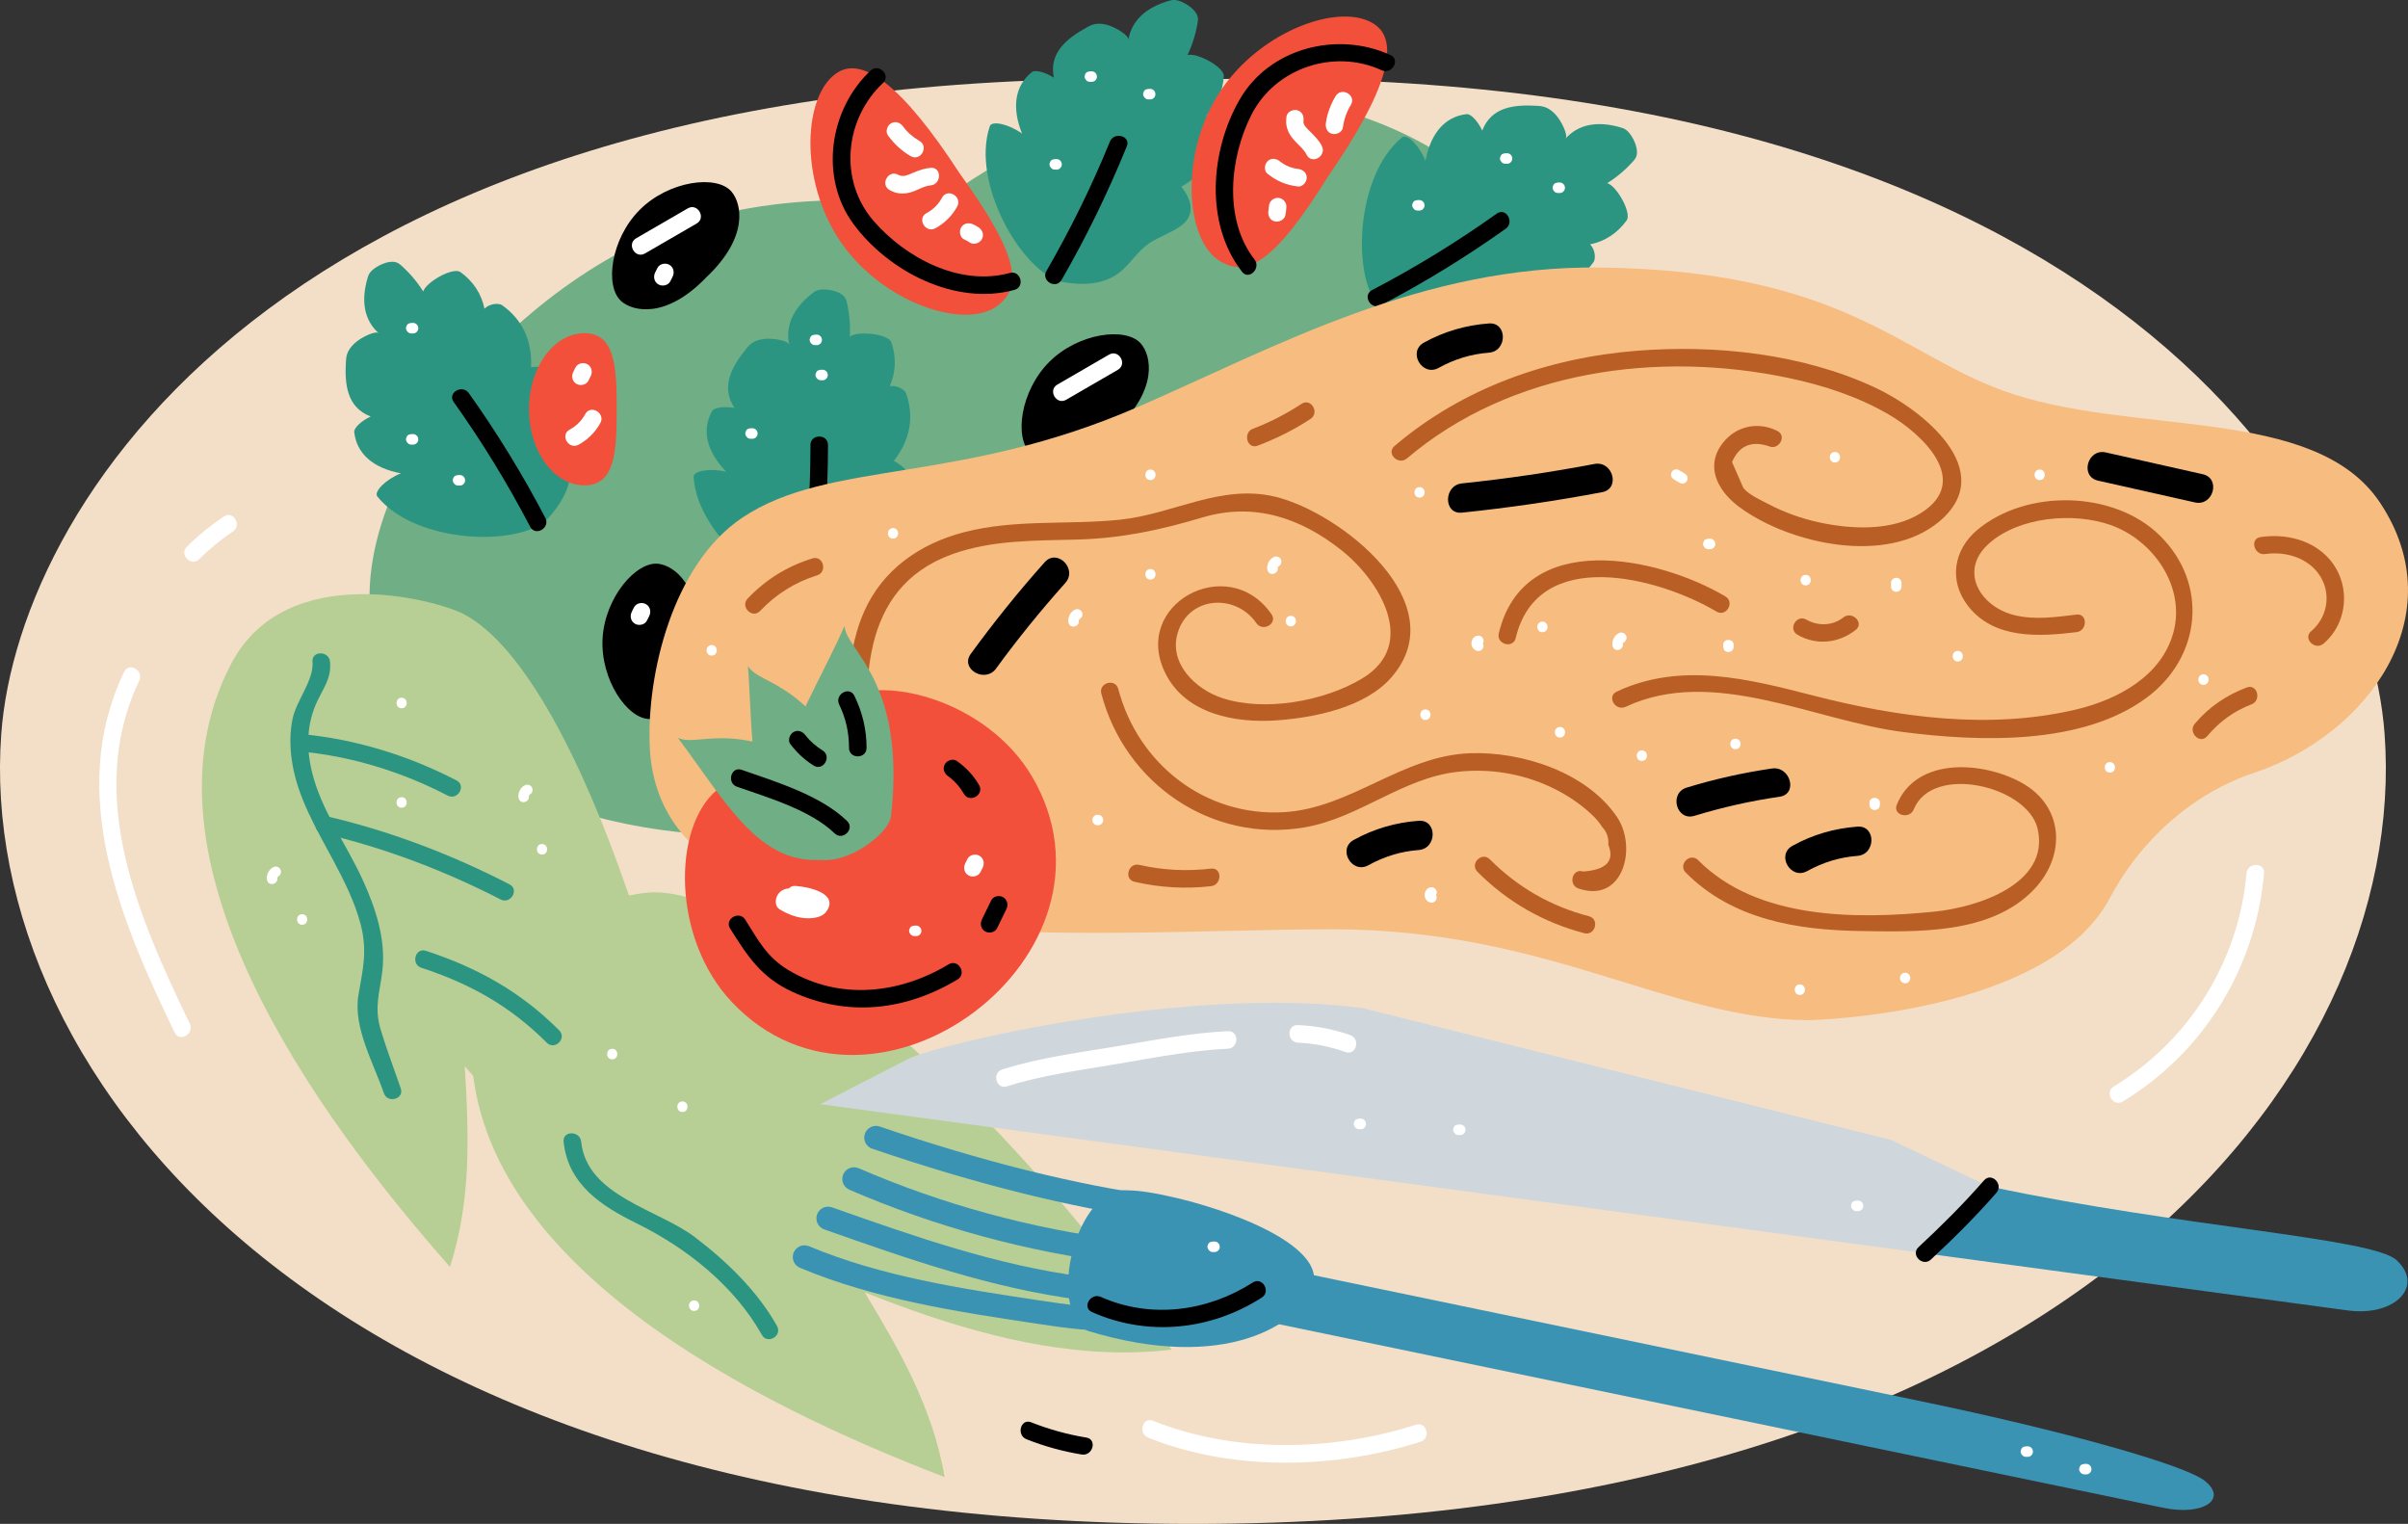 <?xml version="1.0" encoding="UTF-8"?><svg id="b" xmlns="http://www.w3.org/2000/svg" width="823.22" height="520.9" viewBox="0 0 823.22 520.9"><rect x="0" y="0" width="823.22" height="520.9" fill="#333333" stroke="none"/><defs><style>.d{fill:#2b9582;}.d,.e,.f,.g,.h,.i,.j,.k,.l,.m,.n{stroke-width:0px;}.e{fill:#f3dfc7;}.g{fill:#f2503a;}.h{fill:#b95e25;}.i{fill:#fff;}.j{fill:#f7bc80;}.k{fill:#b7cf94;}.l{fill:#70ae85;}.m{fill:#cfd7dc;}.n{fill:#3b93b4;}</style></defs><g id="c"><path class="e" d="m407.83,27.19s-.1,0-.14,0C101.99,19.46,6.41,169.64.43,250.88c-8.62,117.18,111.4,270.02,407.25,270.02h.29c295.86,0,415.87-152.84,407.25-270.02-5.98-81.24-101.56-231.42-407.25-223.69-.05,0-.1,0-.14,0Z"/><path class="l" d="m318.01,71.58c-28.5-6.03-58.9-2.36-79.47,3.62-62.51,18.18-126.82,94.33-109.27,147.71,17.54,53.38,114.49,76.53,175.6,54.09,11.12-4.09,24.24-10.52,37.02-19.14,14.1,1.67,27.98,1.14,39.4-.6,62.76-9.55,147.75-79.69,150.92-138.42,3.17-58.73-75.91-97.85-138.92-83.6-20.74,4.69-50.1,16.45-75.27,36.34Z"/><path class="f" d="m241.62,94.63c14.47-13.73,11.92-25.11,8.43-29.16-5.03-5.84-21.38-3.7-31.32,6.22-9.95,9.93-12.12,26.27-6.29,31.31,4.04,3.5,15.42,6.07,29.18-8.38Z"/><path class="f" d="m238.35,220.06c1.61-19.88-7.89-26.65-13.19-27.34-7.65-.99-18.39,11.52-19.16,25.55-.78,14.03,8.52,27.64,16.23,27.51,5.35-.09,15.53-5.78,16.13-25.72Z"/><path class="f" d="m381.62,146.63c14.47-13.73,11.92-25.11,8.43-29.16-5.03-5.84-21.38-3.7-31.32,6.22-9.95,9.93-12.12,26.27-6.29,31.31,4.04,3.5,15.42,6.07,29.18-8.38Z"/><path class="k" d="m295.63,441.76c28.54,11.37,58.63,20.53,88.54,20.53,5.45,0,10.89-.3,16.31-.95-33.37-54.28-130.32-156.33-176.85-156.33-10.28,0-62.53,11.26-62.53,51.98,0,75.18,97.44,123.22,161.85,147.91-4.1-23.71-15.25-43.1-27.33-63.14Z"/><path class="k" d="m158.88,364.44c20.01,23.31,42.43,45.37,68.94,59.24,4.83,2.53,9.79,4.78,14.9,6.72-4.4-63.56-43-198.94-84.23-220.51-9.11-4.76-60.62-19.01-79.5,17.07-34.85,66.61,29.21,154.35,74.84,206.09,7.36-22.91,6.47-45.26,5.05-68.62Z"/><path class="d" d="m338.38,43.15c.69-2.06,6.57-.71,11.03,2.52-3.62-9.04-2.41-16.41,3.36-21.03,1.1-.88,4.58.02,7.5,1.91-1.73-8.48,4.38-13.4,11.5-17.32,1.46-.8,3.21-1.58,6.41-.81,3.2.76,7.99,3.85,7.58,5.25,1.02-6.48,5.89-11.14,14.04-13.44,1.01-.28,2.18-.53,4.48.53,1.48.68,2.85,1.66,3.73,2.59,1.75,1.86,1.63,3.18,1.43,4.38-.77,4.59-2.22,8.86-4.34,12.78-.02-.23-.02-.45,0-.66.42-3.7,13.52,2.44,13.28,6.22-.34,5.37-2.41,9.96-6.16,13.57,2.59.6,4.29,3.18,4.23,4.45-.42,8.51-4.73,15.26-12.59,19.73,4.6,5.77,3.71,10.04.65,12.74-3.06,2.7-8.07,4.18-11.61,6.58-4.2,2.85-6.3,6.95-10.19,9.99-3.88,3.04-10.01,5.01-19.77,3.19-13.45-3.29-31.14-33.64-24.56-53.16Z"/><path class="f" d="m362.93,95.67c8.49-14.71,15.88-29.92,22.29-45.65,1.46-3.57-4.35-5.13-5.79-1.6-6.21,15.25-13.46,29.96-21.69,44.22-1.93,3.35,3.25,6.38,5.18,3.03h0Z"/><path class="d" d="m479.37,46.93c1.69-1.36,5.92,2.92,7.96,8.04,1.79-9.57,6.76-15.15,14.1-15.96,1.4-.15,3.85,2.47,5.31,5.63,3.08-8.09,10.88-8.97,18.99-8.46,1.66.1,3.55.39,5.85,2.75,2.3,2.36,4.68,7.54,3.59,8.5,4.33-4.93,10.95-6.25,19.06-3.82,1,.3,2.12.73,3.5,2.85.89,1.37,1.52,2.93,1.76,4.18.48,2.5-.33,3.55-1.14,4.46-3.11,3.47-6.62,6.29-10.51,8.46.11-.21.23-.39.36-.56,2.33-2.9,10.11,9.31,7.88,12.37-3.17,4.35-7.38,7.12-12.47,8.16,1.86,1.89,1.92,4.99,1.19,6.02-4.92,6.96-12.17,10.35-21.2,9.91.8,7.34-2.25,10.46-6.28,11.11-4.03.64-9.05-.79-13.33-.67-5.07.15-9.05,2.49-13.96,2.98-4.91.49-11.13-1.14-18.4-7.91-9.6-9.99-8.26-45.09,7.75-58.05Z"/><path class="f" d="m472.09,104.34c14.82-7.74,29.03-16.46,42.65-26.15,3.12-2.22.13-7.43-3.03-5.18-13.62,9.7-27.83,18.41-42.65,26.15-3.42,1.79-.39,6.97,3.03,5.18h0Z"/><path class="d" d="m129.02,169.75c-1.36-1.69,2.92-5.92,8.04-7.96-9.57-1.79-15.15-6.76-15.96-14.11-.15-1.4,2.47-3.85,5.63-5.31-8.09-3.08-8.97-10.88-8.46-18.99.1-1.66.39-3.55,2.75-5.85,2.36-2.3,7.54-4.68,8.5-3.59-4.93-4.34-6.25-10.95-3.82-19.06.3-1,.73-2.12,2.85-3.5,1.37-.89,2.93-1.52,4.18-1.76,2.5-.48,3.55.33,4.46,1.14,3.47,3.11,6.29,6.62,8.46,10.51-.21-.11-.39-.23-.56-.36-2.9-2.33,9.31-10.11,12.37-7.88,4.35,3.17,7.12,7.38,8.16,12.47,1.89-1.86,4.99-1.92,6.02-1.19,6.96,4.92,10.35,12.17,9.91,21.2,7.34-.8,10.46,2.25,11.11,6.28.64,4.03-.79,9.05-.67,13.33.15,5.07,2.49,9.05,2.98,13.96s-1.14,11.13-7.91,18.4c-9.99,9.6-45.09,8.27-58.05-7.75Z"/><path class="f" d="m186.43,177.03c-7.74-14.82-16.46-29.03-26.15-42.65-2.22-3.12-7.43-.13-5.18,3.03,9.7,13.62,18.41,27.83,26.15,42.65,1.79,3.42,6.97.39,5.18-3.03h0Z"/><path class="d" d="m237.09,163.07c-.13-2.16,5.82-3.13,11.17-1.82-6.76-7.01-8.42-14.29-4.82-20.74.68-1.23,4.25-1.71,7.67-1.06-4.81-7.2-1-14.07,4.12-20.38,1.05-1.29,2.38-2.67,5.63-3.17,3.26-.5,8.85.56,9,2.01-1.5-6.39,1.25-12.54,7.94-17.74.82-.64,1.82-1.31,4.35-1.2,1.63.07,3.27.46,4.43.99,2.32,1.06,2.7,2.33,2.97,3.52,1.02,4.54,1.29,9.04.8,13.47-.11-.21-.19-.41-.24-.61-1.01-3.58,13.45-2.84,14.65.75,1.71,5.11,1.52,10.14-.58,14.89,2.62-.42,5.18,1.33,5.6,2.52,2.82,8.04,1.38,15.92-4.22,23.02,6.44,3.6,7.22,7.9,5.41,11.55s-5.89,6.91-8.27,10.47c-2.82,4.22-3.22,8.82-5.67,13.1-2.45,4.28-7.38,8.41-17.11,10.41-13.7,2.03-41.53-19.4-42.8-39.97Z"/><path class="f" d="m279.55,202.82c2.3-16.84,3.51-33.7,3.52-50.71,0-3.86-6-3.87-6,0-.01,16.45-1.08,32.81-3.3,49.11-.52,3.78,5.26,5.41,5.79,1.6h0Z"/><path class="j" d="m684.49,133.43c-35.17-12.85-54.94-40.81-137.08-41.98-61.31-.88-111.21,27.08-158.16,47.55-61.65,26.87-105.64,18.05-135.42,37.91-24,16-32.86,54.03-31.69,78.56,3.69,77.44,150.29,62.18,233.41,62.18,73.96,0,115.25,31.06,163.02,31.06.76,0,81.58-1.89,102.68-41.68,10.49-19.78,28.12-35.79,49.48-42.91,38.63-12.88,68.49-53.67,43.03-92.15-22.51-34.01-85.2-22.43-129.27-38.54Z"/><path class="i" d="m364.5,136.64c5.89-3.41,11.78-6.83,17.67-10.24,3.34-1.94.32-7.12-3.03-5.18-5.89,3.41-11.78,6.83-17.67,10.24-3.34,1.94-.32,7.12,3.03,5.18h0Z"/><path class="i" d="m220.5,86.64c5.89-3.41,11.78-6.83,17.67-10.24,3.34-1.94.32-7.12-3.03-5.18-5.89,3.41-11.78,6.83-17.67,10.24-3.34,1.94-.32,7.12,3.03,5.18h0Z"/><path class="i" d="m229.17,96.13c.25-.5.51-1.01.76-1.51.73-1.45.38-3.25-1.08-4.1-1.33-.78-3.37-.38-4.1,1.08-.25.5-.51,1.01-.76,1.51-.73,1.45-.38,3.25,1.08,4.1,1.33.78,3.37.38,4.1-1.08h0Z"/><path class="i" d="m221.17,212.13c.25-.5.51-1.01.76-1.51.73-1.45.38-3.25-1.08-4.1-1.33-.78-3.37-.38-4.1,1.08-.25.5-.51,1.01-.76,1.51-.73,1.45-.38,3.25,1.08,4.1,1.33.78,3.37.38,4.1-1.08h0Z"/><path class="g" d="m454.07,60.22c20.66-29.82,24.1-45.61,16.38-51.52-11.14-8.52-39.43,1.36-53.44,22.73-14.01,21.38-11.8,51.26.46,58.07,8.5,4.72,17.49,1.55,36.61-29.28Z"/><path class="f" d="m475.38,18.83c-18.13-8.34-41.42-2.5-51.61,15.24-10.03,17.48-11.96,42.4.85,58.83,2.37,3.04,6.59-1.23,4.24-4.24-10.63-13.62-8.48-34.85-.99-49.52,8.13-15.92,28.22-22.61,44.47-15.13,3.48,1.6,6.54-3.57,3.03-5.18h0Z"/><path class="i" d="m456.62,32.85c-1.72,2.82-2.88,5.93-3.34,9.2-.23,1.6.39,3.22,2.1,3.69,1.41.39,3.46-.48,3.69-2.1.4-2.81,1.26-5.35,2.74-7.77,2.02-3.31-3.17-6.32-5.18-3.03h0Z"/><path class="i" d="m451.9,49.89c-.93-1.85-2.42-3.3-3.85-4.76-.87-.88-2.67-2.33-2.44-3.76.25-1.61-.41-3.21-2.1-3.69-1.42-.41-3.44.5-3.69,2.1-.47,2.99.31,5.35,2.21,7.68,1.52,1.85,3.59,3.3,4.69,5.47,1.74,3.45,6.92.41,5.18-3.03h0Z"/><path class="i" d="m443.73,57.74c-2.22-.25-4.45-1.2-6.18-2.6-1.26-1.02-3.01-1.23-4.24,0-1.05,1.05-1.27,3.22,0,4.24,3.09,2.5,6.48,3.91,10.42,4.36,1.61.18,3-1.51,3-3,0-1.77-1.38-2.82-3-3h0Z"/><path class="i" d="m433.78,70.64c-.02.6-.07,1-.14,1.33-.32,1.53.45,3.32,2.1,3.69,1.5.34,3.35-.45,3.69-2.1.2-.96.32-1.95.35-2.93.05-1.57-1.42-3.07-3-3-1.67.07-2.94,1.32-3,3h0Z"/><path class="g" d="m328.1,59.31c-19.74-30.44-33.04-39.62-41.44-34.72-12.11,7.06-13.72,36.99.73,58.07,14.45,21.09,42.94,30.39,53.9,21.64,7.6-6.07,8.08-15.59-13.18-44.99Z"/><path class="f" d="m297.62,24.14c-14.11,13.2-17.57,36.47-5.89,52.37,11.96,16.29,34.92,28.12,55.07,22.58,3.72-1.02,2.14-6.81-1.6-5.79-17.01,4.68-35.52-5.06-46.58-17.82-11.94-13.79-9.88-34.83,3.24-47.1,2.83-2.64-1.42-6.88-4.24-4.24h0Z"/><path class="i" d="m303.55,46.26c2.11,2.9,4.66,5.3,7.77,7.11,3.34,1.95,6.37-3.24,3.03-5.18-2.18-1.27-4.13-2.91-5.62-4.96-.95-1.31-2.61-1.95-4.1-1.08-1.29.75-2.04,2.79-1.08,4.1h0Z"/><path class="i" d="m318.14,57.37c-2.09.19-3.88.82-5.8,1.61-1.6.66-3.55,1.75-5.21.79-3.34-1.95-6.37,3.24-3.03,5.18,2.25,1.31,4.65,1.5,7.15.81,2.31-.64,4.48-2.17,6.89-2.39,3.81-.35,3.85-6.35,0-6h0Z"/><path class="i" d="m322.06,67.56c-1.25,2.29-3,4.04-5.3,5.28-3.4,1.84-.37,7.02,3.03,5.18,3.14-1.7,5.74-4.3,7.45-7.43,1.84-3.39-3.33-6.43-5.18-3.03h0Z"/><path class="i" d="m329.66,81.86c.66.3,1.28.63,1.88,1.04,1.34.91,3.33.25,4.1-1.08.87-1.48.26-3.19-1.08-4.1-.6-.41-1.22-.74-1.88-1.04-1.48-.66-3.23-.43-4.1,1.08-.75,1.28-.41,3.44,1.08,4.1h0Z"/><path class="g" d="m210.83,139.9c0,14.36-.51,26-11,26s-19-11.64-19-26,8.51-26,19-26,11,11.64,11,26Z"/><path class="i" d="m201.17,130.13c.25-.5.51-1.01.76-1.51.73-1.45.38-3.25-1.08-4.1-1.33-.78-3.37-.38-4.1,1.08-.25.5-.51,1.01-.76,1.51-.73,1.45-.38,3.25,1.08,4.1,1.33.78,3.37.38,4.1-1.08h0Z"/><path class="i" d="m200.06,141.56c-1.25,2.29-3,4.04-5.3,5.28-3.4,1.84-.37,7.02,3.03,5.18,3.14-1.7,5.74-4.3,7.45-7.43,1.84-3.39-3.33-6.43-5.18-3.03h0Z"/><path class="d" d="m106.84,226.24c.52,6.18-5.47,13.16-6.79,19.34-.96,4.54-.95,9.26-.35,13.83,1.69,12.74,8.43,23.79,14.36,34.92,3.67,6.89,7.25,14.03,9.23,21.62,2.39,9.17.74,15.41-.76,24.24-1.86,10.92,5.22,23.31,8.69,33.46,1.24,3.63,7.04,2.07,5.79-1.6-2.29-6.71-4.87-13.38-6.89-20.18-2.26-7.62-.31-12.48.58-19.83,1.31-10.87-2.29-21.64-6.75-31.39-5.59-12.22-14.1-23.58-17.3-36.8-2.03-8.4-1.82-16.68,1.99-24.53,2.32-4.78,4.65-7.65,4.19-13.11-.32-3.82-6.32-3.85-6,0h0Z"/><path class="d" d="m144.03,330.79c16.74,5.49,30.4,13.13,42.91,25.64,2.73,2.73,6.98-1.51,4.24-4.24-13.21-13.21-27.87-21.38-45.55-27.18-3.68-1.21-5.25,4.59-1.6,5.79h0Z"/><path class="d" d="m110.03,284.79c21.12,4.89,41.86,12.76,61.12,22.67,3.43,1.76,6.47-3.41,3.03-5.18-19.71-10.15-40.95-18.28-62.56-23.28-3.76-.87-5.36,4.91-1.6,5.79h0Z"/><path class="d" d="m102.83,256.9c17.36,1.57,34.78,7.02,50.22,15.05,3.42,1.78,6.46-3.4,3.03-5.18-16.46-8.55-34.76-14.19-53.25-15.87-3.84-.35-3.82,5.65,0,6h0Z"/><path class="d" d="m192.68,390.26c1.5,14.53,12.79,21.92,24.98,27.91,17.01,8.37,33.39,21.34,42.8,38.12,1.89,3.37,7.07.35,5.18-3.03-6.74-12.03-17.17-22.07-28.07-30.37-12.58-9.58-36.96-13.99-38.88-32.64-.39-3.8-6.4-3.84-6,0h0Z"/><path class="i" d="m42.42,229.66c-19.82,41.46-1.12,85.09,17.28,123.28,1.68,3.48,6.85.44,5.18-3.03-17.32-35.94-36.03-78-17.28-117.22,1.66-3.47-3.51-6.51-5.18-3.03h0Z"/><path class="i" d="m68.12,191.12c3.53-3.51,7.33-6.65,11.47-9.41,3.19-2.14.19-7.34-3.03-5.18-4.55,3.04-8.8,6.49-12.68,10.35-2.74,2.73,1.5,6.97,4.24,4.24h0Z"/><path class="h" d="m298.13,263.1c-3.45-28.05-4.55-62.11,27.31-73.63,13.73-4.96,28.42-4.64,42.8-5.04,15.28-.42,28.32-3.23,42.9-7.57,17.55-5.22,33.47.11,47.46,11.21,12.96,10.28,26.52,32.3,6.94,43.94-12.99,7.73-33.19,11.36-47.7,6.61-8.96-2.93-18.24-11.68-15.29-22.05,3.64-12.79,19.8-13.92,26.96-3.58,2.18,3.15,7.39.16,5.18-3.03-14.88-21.5-48.4-3.26-36.1,20.54,7.08,13.7,23.9,16.72,37.88,15.73,12.79-.91,30.1-4.36,39.07-14.54,22.43-25.42-17.48-56.64-39.62-61.91-18.62-4.44-34.78,5.97-52.98,7.86-17.78,1.85-35.88-.26-53.35,4.28-15.11,3.93-27.97,12.83-34.3,27.43-7.28,16.78-5.32,36.11-3.15,53.74.47,3.78,6.47,3.83,6,0h0Z"/><path class="h" d="m376.51,237.08c8.06,30.79,37.73,51.18,69.53,45.72,18.63-3.2,33.4-16.91,52.35-18.99,10.65-1.17,21.62.53,31.37,5.04,4.42,2.05,8.74,4.67,12.45,7.83,2.05,1.75,4.13,3.68,5.52,6.01,1.59,1.65,2.29,3.67,2.1,6.06,2.24,5.53-.63,8.58-8.62,9.16-3.66-1.25-5.23,4.54-1.6,5.79,15.39,5.27,20.16-14.12,13.21-24.41-10.37-15.33-32.51-22.44-50.19-21.82-23.29.82-40.74,18.77-63.66,20.15-26.88,1.61-49.95-16.45-56.67-42.12-.98-3.73-6.77-2.15-5.79,1.6h0Z"/><path class="h" d="m505.08,297.99c10.18,10.23,22.57,17.35,36.54,20.99,3.74.97,5.33-4.81,1.6-5.79-13.03-3.39-24.39-9.91-33.89-19.45-2.73-2.74-6.97,1.5-4.24,4.24h0Z"/><path class="h" d="m387.87,301.42c8.65,1.97,17.33,2.51,26.15,1.49,3.79-.44,3.84-6.44,0-6-8.28.96-16.42.57-24.55-1.28-3.76-.86-5.36,4.93-1.6,5.79h0Z"/><path class="h" d="m555.74,241.61c29.86-14.02,64.5,4.71,94.8,8.6,25.88,3.33,61.29,4.7,83.43-11.8,18.56-13.83,21.18-38.86,4.37-55.39-15.62-15.35-45.44-15.99-62.3-1.94-8.21,6.85-9.93,17.51-3.18,26.11,8.93,11.37,24.13,10.44,37.03,8.89,3.79-.45,3.83-6.46,0-6-7.06.85-14.58,1.95-21.58.1-11.59-3.05-18.76-15.27-8.22-24.51,10.39-9.1,28.85-10.63,41.43-6.22,14.56,5.11,25.7,20.99,21.53,36.61-4.04,15.14-19.25,23.15-33.37,26.48-29.6,6.99-60.88,2.66-89.86-4.8-22.27-5.73-45.28-11.58-67.13-1.32-3.49,1.64-.45,6.81,3.03,5.18h0Z"/><path class="h" d="m480.97,156.71c35.6-30.23,86.02-36.92,130.69-27.47,11.78,2.49,23.33,6.26,33.8,12.29,11.43,6.58,28.81,22.72,11.3,33.81-9.9,6.27-23.74,5.61-34.73,3.25-6.14-1.32-12.04-3.43-17.61-6.36-2.57-1.35-6.57-3.11-8.43-5.45-1.29-2.94-2.57-5.89-3.86-8.84,2.37-5.54,6.52-7.36,12.45-5.47,3.44,1.72,6.49-3.45,3.03-5.18-7-3.5-15.05-1.47-19.44,5.25-5.17,7.92-.21,15.87,6.5,20.81,17.12,12.6,50.21,19.94,68.17,5.02,20.96-17.42-5.99-38.51-21.76-45.87-24.81-11.58-54.44-14.75-81.52-12.6-30.37,2.42-59.48,12.72-82.83,32.56-2.95,2.5,1.31,6.73,4.24,4.24h0Z"/><path class="h" d="m518.18,218.08c7.57-31.7,48.87-20.74,68.64-9.03,3.33,1.97,6.35-3.21,3.03-5.18-23.15-13.7-68.88-23.31-77.46,12.62-.9,3.75,4.89,5.36,5.79,1.6h0Z"/><path class="h" d="m614.51,216.98c6.48,3.73,14.12,2.91,19.91-1.68,3.02-2.4-1.25-6.62-4.24-4.24-3.64,2.89-8.68,3.02-12.64.74-3.35-1.93-6.38,3.25-3.03,5.18h0Z"/><path class="h" d="m774.41,189.39c7.17-1.08,15.38,1.48,19.11,8.09,3.5,6.18,1.91,13.79-3.4,18.28-2.95,2.5,1.31,6.72,4.24,4.24,7.34-6.21,9.11-17.2,4.34-25.56-5.21-9.12-16.03-12.33-25.89-10.85-3.81.57-2.19,6.36,1.6,5.79h0Z"/><path class="h" d="m768.09,235c-6.93,2.6-12.97,6.7-17.75,12.38-2.47,2.94,1.75,7.2,4.24,4.24,4.08-4.86,9.14-8.6,15.1-10.84,3.58-1.34,2.03-7.15-1.59-5.79h0Z"/><path class="h" d="m576.29,298.25c15.92,16.05,37.98,19.66,59.73,19.99,19.51.29,44.52,1.2,59.25-14.12,11.13-11.57,10.4-28.52-4.16-36.58-13.29-7.35-35.99-8.89-42.66,7.54-1.45,3.58,4.35,5.13,5.79,1.6,6.43-15.83,39.09-7.94,42.38,6.69,4.28,19.02-21.14,26.83-35.23,28.24-26.81,2.68-60.63,2.79-80.85-17.59-2.72-2.75-6.97,1.5-4.24,4.24h0Z"/><path class="h" d="m429.96,152.34c6.34-2.4,12.37-5.41,18.05-9.13,3.22-2.11.21-7.3-3.03-5.18-5.24,3.43-10.76,6.3-16.62,8.52-3.58,1.35-2.03,7.16,1.6,5.79h0Z"/><path class="h" d="m259.85,208.84c5.41-5.72,11.95-9.84,19.48-12.17,3.68-1.14,2.11-6.93-1.6-5.79-8.49,2.62-16.01,7.25-22.12,13.71-2.65,2.8,1.58,7.06,4.24,4.24h0Z"/><path class="f" d="m499.81,175.23c16.08-1.67,32.05-3.99,47.93-7,6.32-1.2,3.64-10.84-2.66-9.64-15,2.85-30.08,5.07-45.27,6.64-6.34.66-6.41,10.66,0,10h0Z"/><path class="f" d="m340.53,228.51c7.4-10.15,15.3-19.88,23.67-29.25,4.27-4.79-2.78-11.88-7.07-7.07-8.93,10.01-17.33,20.44-25.23,31.28-3.8,5.2,4.87,10.2,8.63,5.05h0Z"/><path class="f" d="m717.25,164.29c11.05,2.48,22.09,4.96,33.14,7.45,6.27,1.41,8.94-8.23,2.66-9.64-11.05-2.48-22.09-4.96-33.14-7.45-6.27-1.41-8.94,8.23-2.66,9.64h0Z"/><path class="f" d="m617.82,297.75c5.33-2.95,11.07-4.74,17.16-5.19,6.38-.48,6.43-10.48,0-10-7.88.59-15.28,2.73-22.2,6.56-5.63,3.12-.59,11.76,5.05,8.63h0Z"/><path class="f" d="m491.82,125.75c5.33-2.95,11.07-4.74,17.16-5.19,6.38-.48,6.43-10.48,0-10-7.88.59-15.28,2.73-22.2,6.56-5.63,3.12-.59,11.76,5.05,8.63h0Z"/><path class="f" d="m467.82,295.75c5.33-2.95,11.07-4.74,17.16-5.19,6.38-.48,6.43-10.48,0-10-7.88.59-15.28,2.73-22.2,6.56-5.63,3.12-.59,11.76,5.05,8.63h0Z"/><path class="f" d="m579.29,278.86c9.55-2.92,19.25-5.09,29.13-6.53,6.34-.92,3.65-10.56-2.66-9.64-9.89,1.44-19.58,3.61-29.13,6.53-6.14,1.88-3.52,11.53,2.66,9.64h0Z"/><path class="i" d="m768.01,298.53c-2.66,30.09-19.54,57.15-45.35,72.82-3.3,2-.28,7.19,3.03,5.18,27.72-16.82,45.48-45.75,48.32-78,.34-3.85-5.66-3.82-6,0h0Z"/><path class="i" d="m484.03,487.01c-28.51,9.11-61.88,9.83-89.88-1.36-3.59-1.43-5.14,4.37-1.59,5.79,28.92,11.55,63.64,10.77,93.07,1.36,3.66-1.17,2.1-6.97-1.6-5.79h0Z"/><path class="f" d="m350.92,491.96c6.12,2.42,12.39,4.16,18.88,5.22,3.78.62,5.4-5.16,1.6-5.79-6.49-1.06-12.76-2.8-18.88-5.22-3.59-1.42-5.15,4.38-1.59,5.79h0Z"/><path class="i" d="m142.12,148.62c-.28-.16-.58-.24-.91-.25-1.02,0-1.93.13-2.25,1.11-.31.59-.26,1.47.74,2.25.5.29.87.25,1.51.25.44.02.99-.22,1.27-.53.3-.28.54-.83.53-1.27-.06-.41-.07-.81-.53-1.27-.12-.09-.24-.19-.36-.28Z"/><path class="i" d="m158.12,162.62c-.28-.16-.58-.24-.91-.25-1.02,0-1.93.13-2.25,1.11-.31.59-.26,1.47.74,2.25.5.29.87.25,1.51.25.44.02.99-.22,1.27-.53.3-.28.54-.83.53-1.27-.06-.41-.07-.81-.53-1.27-.12-.09-.24-.19-.36-.28Z"/><path class="i" d="m258.12,146.62c-.28-.16-.58-.24-.91-.25-1.02,0-1.93.13-2.25,1.11-.31.59-.26,1.47.74,2.25.5.29.87.25,1.51.25.44.02.99-.22,1.27-.53.3-.28.54-.83.53-1.27-.06-.41-.07-.81-.53-1.27-.12-.09-.24-.19-.36-.28Z"/><path class="i" d="m280.12,114.62c-.28-.16-.58-.24-.91-.25-1.02,0-1.93.13-2.25,1.11-.31.59-.26,1.47.74,2.25.5.29.87.25,1.51.25.44.02.99-.22,1.27-.53.3-.28.54-.83.53-1.27-.06-.41-.07-.81-.53-1.27-.12-.09-.24-.19-.36-.28Z"/><path class="i" d="m282.12,126.62c-.28-.16-.58-.24-.91-.25-1.02,0-1.93.13-2.25,1.11-.31.59-.26,1.47.74,2.25.5.29.87.25,1.51.25.44.02.99-.22,1.27-.53.3-.28.54-.83.53-1.27-.06-.41-.07-.81-.53-1.27-.12-.09-.24-.19-.36-.28Z"/><path class="i" d="m486.12,68.62c-.28-.16-.58-.24-.91-.25-1.02,0-1.93.13-2.25,1.11-.31.59-.26,1.47.74,2.25.5.29.87.25,1.51.25.44.02.99-.22,1.27-.53.3-.28.54-.83.53-1.27-.06-.41-.07-.81-.53-1.27-.12-.09-.24-.19-.36-.28Z"/><path class="i" d="m516.12,52.62c-.28-.16-.58-.24-.91-.25-1.02,0-1.93.13-2.25,1.11-.31.59-.26,1.47.74,2.25.5.29.87.25,1.51.25.44.02.99-.22,1.27-.53.3-.28.54-.83.53-1.27-.06-.41-.07-.81-.53-1.27-.12-.09-.24-.19-.36-.28Z"/><path class="g" d="m269.98,262.09c-10.94-.32-19.83,3.71-24.88,7.93-15.35,12.85-15.33,50.86,5.07,72.47,48.39,51.28,138.51-16.39,102.56-77.2-15.13-25.59-51.64-36.12-68.24-24.92-5.46,3.68-11.79,11.11-14.51,21.71Z"/><path class="l" d="m231.71,252.17c18.3,24.37,30.22,48.59,57.52,40.06,11.59-3.62,8.32-17.5,2.29-21.85-37.9-27.31-52.28-14.37-59.82-18.21Z"/><path class="l" d="m255.71,227.62c2.21,30.4-.86,57.21,26.72,64.8,11.71,3.22,16.46-10.23,13.74-17.13-17.11-43.46-36.21-40.36-40.47-47.67Z"/><path class="l" d="m288.73,213.96c-12.24,27.91-34.59,57.83-13.74,77.42,8.85,8.32,28.83-5.14,29.65-12.52,5.17-46.42-15.55-56.46-15.91-64.9Z"/><path class="f" d="m249.61,317.39c5.87,9.34,10.54,16.64,21.09,21.54,19.01,8.84,38.98,6.5,56.64-4.12,3.31-1.99.29-7.18-3.03-5.18-16.88,10.15-37.37,12.4-54.81,1.94-7.37-4.42-10.38-10.31-14.71-17.2-2.05-3.26-7.24-.25-5.18,3.03h0Z"/><path class="f" d="m340.87,317.29c1.06-2.17,2.11-4.33,3.17-6.5.71-1.46.4-3.24-1.08-4.1-1.32-.77-3.39-.39-4.1,1.08-1.06,2.17-2.11,4.33-3.17,6.5-.71,1.46-.39,3.24,1.08,4.1,1.32.77,3.39.39,4.1-1.08h0Z"/><path class="f" d="m324.1,265.3c2.24,1.59,4.04,3.67,5.42,6.04,1.94,3.34,7.13.32,5.18-3.03-1.92-3.29-4.48-5.99-7.57-8.19-1.32-.94-3.34-.23-4.1,1.08-.88,1.51-.25,3.16,1.08,4.1h0Z"/><path class="f" d="m251.97,268.92c10.63,3.73,25.08,7.95,33.37,15.94,2.78,2.68,7.03-1.56,4.24-4.24-9.14-8.81-24.24-13.35-36.02-17.48-3.65-1.28-5.22,4.51-1.6,5.79h0Z"/><path class="f" d="m270.19,254.34c2.24,2.93,4.84,5.39,7.98,7.35,3.29,2.04,6.31-3.15,3.03-5.18-2.21-1.38-4.24-3.11-5.83-5.19-.98-1.28-2.58-1.97-4.1-1.08-1.27.74-2.07,2.81-1.08,4.1h0Z"/><path class="f" d="m286.9,240.86c2.28,4.66,3.36,9.6,3.35,14.78,0,3.86,5.99,3.87,6,0,.01-6.26-1.42-12.2-4.17-17.81-1.7-3.47-6.88-.43-5.18,3.03h0Z"/><path class="i" d="m271.92,308.83c1.26.07,2.47.27,3.69.6.21.06,1.94.8,2.09.68.1-.82.19-1.64.29-2.46-.33.11-.66.17-1,.19-2.62.3-5.11-.81-7.3-2.12.46,1.13.92,2.26,1.38,3.39-1.13.28-1.39.49-.78.65.35.14.68.31.99.52.66.35,1.29.74,1.97,1.04,1.48.66,3.05,1.03,4.62.41,3.55-1.4,2.01-7.2-1.6-5.79-.64.25-2.22-1.02-2.88-1.34-1.04-.51-2.19-.92-3.36-.94-2.37-.03-4.38,1.47-4.76,3.85-.21,1.35.14,2.65,1.38,3.39,2.62,1.56,5.47,2.71,8.53,2.94,2.45.18,5.84-.12,7.37-2.32,4.43-6.36-6.69-8.47-10.65-8.69-3.86-.22-3.85,5.78,0,6h0Z"/><path class="i" d="m335.17,298.13c.25-.5.51-1.01.76-1.51.73-1.45.38-3.25-1.08-4.1-1.33-.78-3.37-.38-4.1,1.08-.25.5-.51,1.01-.76,1.51-.73,1.45-.38,3.25,1.08,4.1,1.33.78,3.37.38,4.1-1.08h0Z"/><path class="i" d="m314.12,316.62c-.28-.16-.58-.24-.91-.25-1.02,0-1.93.13-2.25,1.11-.31.59-.26,1.47.74,2.25.5.29.87.25,1.51.25.44.02.99-.22,1.27-.53.3-.28.54-.83.53-1.27-.06-.41-.07-.81-.53-1.27-.12-.09-.24-.19-.36-.28Z"/><path class="m" d="m679.71,405.46l-33.24-15.82-180.52-45.03c-59.09-7.98-145.49,12.22-155.58,17.41l-29.93,15.41,364.58,49.23,12.98,1.75c7.85-7.26,15.45-14.79,22.38-22.8-.22-.05-.45-.09-.67-.14Z"/><path class="n" d="m819.29,430.73c-8.32-7.65-74.12-11.3-138.91-25.13-6.92,8.02-14.53,15.54-22.38,22.8l144.62,19.53c16.13,2.18,26.31-8.32,16.67-17.2Z"/><path class="i" d="m344.26,371.33c11.83-3.77,24.56-5.44,36.77-7.5,12.77-2.16,25.79-4.74,38.74-5.36,3.84-.19,3.87-6.19,0-6-12.71.61-25.49,3.1-38.01,5.19-12.97,2.16-26.53,3.89-39.1,7.9-3.67,1.17-2.1,6.96,1.6,5.79h0Z"/><path class="i" d="m443.72,356.39c5.61.25,10.99,1.35,16.28,3.22,3.65,1.29,5.22-4.51,1.6-5.79-5.79-2.04-11.74-3.15-17.87-3.43-3.86-.18-3.85,5.82,0,6h0Z"/><path class="f" d="m678.27,403.48c-7.01,8.04-14.57,15.55-22.38,22.81-2.84,2.63,1.42,6.87,4.24,4.24,7.81-7.26,15.37-14.76,22.38-22.81,2.53-2.9-1.7-7.16-4.24-4.24h0Z"/><path class="i" d="m466.12,382.62c-.28-.16-.58-.24-.91-.25-1.02,0-1.93.13-2.25,1.11-.31.59-.26,1.47.74,2.25.5.29.87.25,1.51.25.44.02.99-.22,1.27-.53.3-.28.54-.83.53-1.27-.06-.41-.07-.81-.53-1.27-.12-.09-.24-.19-.36-.28Z"/><path class="i" d="m500.12,384.62c-.28-.16-.58-.24-.91-.25-1.02,0-1.93.13-2.25,1.11-.31.59-.26,1.47.74,2.25.5.29.87.25,1.51.25.44.02.99-.22,1.27-.53.3-.28.54-.83.53-1.27-.06-.41-.07-.81-.53-1.27-.12-.09-.24-.19-.36-.28Z"/><path class="i" d="m636.12,410.62c-.28-.16-.58-.24-.91-.25-1.02,0-1.93.13-2.25,1.11-.31.59-.26,1.47.74,2.25.5.29.87.25,1.51.25.44.02.99-.22,1.27-.53.3-.28.54-.83.53-1.27-.06-.41-.07-.81-.53-1.27-.12-.09-.24-.19-.36-.28Z"/><path class="n" d="m656.22,478.87c49.3,10.23,90.68,21.83,97.56,27.34,7.94,6.37-.71,11.98-14.17,9.19l-320.38-66.49s-38.97-27.31,10.33-17.08l226.66,47.04Z"/><path class="n" d="m371.83,454.9c47.31,14.45,72.45-2.49,76.91-14.93,6.43-17.94-48.91-33.07-62.91-33.07-18-2-28.19,40.69-14,48Z"/><path class="n" d="m379.16,454.88c-8.65,0-17.17-1.28-25.45-2.53-26.8-4.04-54.51-8.22-80.23-18.99-2.04-.85-3-3.2-2.14-5.23.85-2.04,3.19-3,5.23-2.15,24.81,10.38,52.02,14.49,78.34,18.46,9.57,1.44,19.48,2.94,29.1,2.29,2.22-.12,4.11,1.52,4.26,3.72.15,2.2-1.52,4.11-3.72,4.26-1.8.12-3.59.18-5.38.18Z"/><path class="n" d="m370.18,444.37c-.17,0-.34,0-.51-.03-30.48-3.85-59.67-14.15-87.9-24.11-2.08-.74-3.18-3.02-2.44-5.1.73-2.08,3.01-3.18,5.1-2.44,27.83,9.82,56.61,19.98,86.24,23.72,2.19.28,3.74,2.28,3.47,4.47-.26,2.02-1.98,3.5-3.96,3.5Z"/><path class="n" d="m383.33,431.9c-.17,0-.33,0-.5-.03-31.87-3.98-62.98-12.46-92.46-25.2-2.03-.88-2.96-3.23-2.09-5.26.88-2.03,3.24-2.96,5.26-2.09,28.79,12.44,59.16,20.72,90.28,24.61,2.19.27,3.75,2.27,3.47,4.46-.25,2.02-1.98,3.5-3.96,3.5Z"/><path class="n" d="m395.83,416.9c-.18,0-.37-.01-.55-.04-29.15-4.01-61.83-12.16-97.12-24.22-2.09-.71-3.21-2.99-2.49-5.08.71-2.09,2.98-3.21,5.08-2.49,34.81,11.89,66.98,19.93,95.63,23.87,2.19.3,3.72,2.32,3.42,4.51-.28,2-1.99,3.45-3.96,3.45Z"/><path class="f" d="m373.31,448.49c19.06,8.46,40.53,6.26,58.03-4.93,3.24-2.07.24-7.27-3.03-5.18-15.54,9.94-34.87,12.52-51.97,4.93-3.5-1.55-6.55,3.62-3.03,5.18h0Z"/><path class="i" d="m714.12,500.62c-.28-.16-.58-.24-.91-.25-1.02,0-1.93.13-2.25,1.11-.31.59-.26,1.47.74,2.25.5.29.87.25,1.51.25.44.02.99-.22,1.27-.53.3-.28.54-.83.53-1.27-.06-.41-.07-.81-.53-1.27-.12-.09-.24-.19-.36-.28Z"/><path class="i" d="m694.12,494.62c-.28-.16-.58-.24-.91-.25-1.02,0-1.93.13-2.25,1.11-.31.59-.26,1.47.74,2.25.5.29.87.25,1.51.25.44.02.99-.22,1.27-.53.3-.28.54-.83.53-1.27-.06-.41-.07-.81-.53-1.27-.12-.09-.24-.19-.36-.28Z"/><path class="i" d="m416.12,424.62c-.28-.16-.58-.24-.91-.25-1.02,0-1.93.13-2.25,1.11-.31.59-.26,1.47.74,2.25.5.29.87.25,1.51.25.44.02.99-.22,1.27-.53.3-.28.54-.83.53-1.27-.06-.41-.07-.81-.53-1.27-.12-.09-.24-.19-.36-.28Z"/><path class="i" d="m534.12,62.62c-.28-.16-.58-.24-.91-.25-1.02,0-1.93.13-2.25,1.11-.31.59-.26,1.47.74,2.25.5.29.87.25,1.51.25.44.02.99-.22,1.27-.53.3-.28.54-.83.53-1.27-.06-.41-.07-.81-.53-1.27-.12-.09-.24-.19-.36-.28Z"/><path class="i" d="m362.12,54.62c-.28-.16-.58-.24-.91-.25-1.02,0-1.93.13-2.25,1.11-.31.59-.26,1.47.74,2.25.5.29.87.25,1.51.25.44.02.99-.22,1.27-.53.3-.28.54-.83.53-1.27-.06-.41-.07-.81-.53-1.27-.12-.09-.24-.19-.36-.28Z"/><path class="i" d="m374.12,24.62c-.28-.16-.58-.24-.91-.25-1.02,0-1.93.13-2.25,1.11-.31.59-.26,1.47.74,2.25.5.29.87.25,1.51.25.44.02.99-.22,1.27-.53.3-.28.54-.83.53-1.27-.06-.41-.07-.81-.53-1.27-.12-.09-.24-.19-.36-.28Z"/><path class="i" d="m394.12,30.62c-.28-.16-.58-.24-.91-.25-1.02,0-1.93.13-2.25,1.11-.31.59-.26,1.47.74,2.25.5.29.87.25,1.51.25.44.02.99-.22,1.27-.53.3-.28.54-.83.53-1.27-.06-.41-.07-.81-.53-1.27-.12-.09-.24-.19-.36-.28Z"/><path class="i" d="m142.12,110.62c-.28-.16-.58-.24-.91-.25-1.02,0-1.93.13-2.25,1.11-.31.59-.26,1.47.74,2.25.5.29.87.25,1.51.25.44.02.99-.22,1.27-.53.3-.28.54-.83.53-1.27-.06-.41-.07-.81-.53-1.27-.12-.09-.24-.19-.36-.28Z"/><path class="i" d="m504.92,217.31c-1.04.31-1.82,1.18-1.88,2.55-.09,1.93,1.95,3.27,3.24,2.45.76-.41,1.15-1.47.65-2.35.88-1.29-.46-3.06-2.01-2.64Zm1.22,1.83c.07.06.15.11.22.17-.16-.12-.35-.23-.57-.32.12.05.23.1.35.15Zm.1,1.45s-.06.05-.09.07c-.12.05-.23.1-.35.15.16-.07.31-.14.44-.22Z"/><path class="i" d="m488.92,303.31c-1.04.31-1.82,1.18-1.88,2.55-.09,1.93,1.95,3.27,3.24,2.45.76-.41,1.15-1.47.65-2.35.88-1.29-.46-3.06-2.01-2.64Zm1.22,1.83c.07.06.15.11.22.17-.16-.12-.35-.23-.57-.32.12.05.23.1.35.15Zm.1,1.45s-.06.05-.09.07c-.12.05-.23.1-.35.15.16-.07.31-.14.44-.22Z"/><path class="i" d="m553.37,216.44c-2.77,1.53-2.87,5.85-.35,5.75,1.18-.05,1.88-1.05,1.8-1.8-.01-.1,0-.2,0-.3.01-.06.03-.13.05-.19.03-.06.06-.12.1-.17.04-.05.09-.09.13-.13.31-.2.73-.49.9-1.12.45-1.43-1.15-2.86-2.64-2.03Z"/><path class="i" d="m367.37,208.44c-2.77,1.53-2.87,5.85-.35,5.75,1.18-.05,1.88-1.05,1.8-1.8-.01-.1,0-.2,0-.3.01-.06.03-.13.05-.19.03-.06.06-.12.1-.17.04-.05.09-.09.13-.13.31-.2.73-.49.9-1.12.45-1.43-1.15-2.86-2.64-2.03Z"/><path class="i" d="m435.37,190.44c-2.77,1.53-2.87,5.85-.35,5.75,1.18-.05,1.88-1.05,1.8-1.8-.01-.1,0-.2,0-.3.01-.06.03-.13.05-.19.03-.06.06-.12.1-.17.04-.05.09-.09.13-.13.31-.2.73-.49.9-1.12.45-1.43-1.15-2.86-2.64-2.03Z"/><path class="i" d="m589.1,220.5c0,1.02.13,1.93,1.11,2.25.21.11.45.16.69.15,1.73-.23,1.8-1.34,1.8-2.41.08-2.18-3.59-2.52-3.6,0Z"/><path class="i" d="m639.1,274.5c0,1.02.13,1.93,1.11,2.25.21.11.45.16.69.15,1.73-.23,1.8-1.34,1.8-2.41.08-2.18-3.59-2.52-3.6,0Z"/><path class="i" d="m585.54,184.37c-.28-.16-.58-.24-.91-.25-1.02,0-1.93.13-2.25,1.11-.31.59-.26,1.47.74,2.25.5.29.87.25,1.51.25.44.02.99-.22,1.27-.53.3-.28.54-.83.53-1.27-.06-.41-.07-.81-.53-1.27-.12-.09-.24-.19-.36-.28Z"/><path class="i" d="m572.13,163.78c1.94,1.17,2.48,1.7,3.44,1.46,1.47-.3,1.91-2.43.5-3.29-1.94-1.17-2.47-1.7-3.44-1.46-1.47.3-1.91,2.43-.5,3.29Z"/><path class="i" d="m650.07,200.5c0-1.37.04-1.53-.16-1.91-.37-1.13-2.03-1.46-2.92-.58-.25.32-.52.62-.53,1.27,0,1.24-.08,2.47,1.11,2.86.98.51,2.49-.23,2.49-1.65Z"/><path class="i" d="m617.3,196.5c-2.32,0-2.32,3.6,0,3.6s2.32-3.6,0-3.6Z"/><path class="i" d="m669.3,222.5c-2.32,0-2.32,3.6,0,3.6s2.32-3.6,0-3.6Z"/><path class="i" d="m627.3,154.5c-2.32,0-2.32,3.6,0,3.6s2.32-3.6,0-3.6Z"/><path class="i" d="m753.3,230.5c-2.32,0-2.32,3.6,0,3.6s2.32-3.6,0-3.6Z"/><path class="i" d="m697.3,160.5c-2.32,0-2.32,3.6,0,3.6s2.32-3.6,0-3.6Z"/><path class="i" d="m721.3,260.5c-2.32,0-2.32,3.6,0,3.6s2.32-3.6,0-3.6Z"/><path class="i" d="m593.3,252.5c-2.32,0-2.32,3.6,0,3.6s2.32-3.6,0-3.6Z"/><path class="i" d="m485.3,166.5c-2.32,0-2.32,3.6,0,3.6s2.32-3.6,0-3.6Z"/><path class="i" d="m393.3,194.5c-2.32,0-2.32,3.6,0,3.6s2.32-3.6,0-3.6Z"/><path class="i" d="m243.3,220.5c-2.32,0-2.32,3.6,0,3.6s2.32-3.6,0-3.6Z"/><path class="i" d="m487.3,242.5c-2.32,0-2.32,3.6,0,3.6s2.32-3.6,0-3.6Z"/><path class="i" d="m375.3,278.5c-2.44,0-2.45,3.6,0,3.6s2.45-3.6,0-3.6Z"/><path class="i" d="m533.3,248.5c-2.32,0-2.32,3.6,0,3.6s2.32-3.6,0-3.6Z"/><path class="i" d="m615.3,336.5c-2.32,0-2.32,3.6,0,3.6s2.32-3.6,0-3.6Z"/><path class="i" d="m651.3,332.5c-2.32,0-2.32,3.6,0,3.6s2.32-3.6,0-3.6Z"/><path class="i" d="m561.3,256.5c-2.32,0-2.32,3.6,0,3.6s2.32-3.6,0-3.6Z"/><path class="i" d="m393.3,160.5c-2.32,0-2.32,3.6,0,3.6s2.32-3.6,0-3.6Z"/><path class="i" d="m305.3,180.5c-2.32,0-2.32,3.6,0,3.6s2.32-3.6,0-3.6Z"/><path class="i" d="m527.3,212.5c-2.32,0-2.32,3.6,0,3.6s2.32-3.6,0-3.6Z"/><path class="i" d="m441.3,210.5c-2.32,0-2.32,3.6,0,3.6s2.32-3.6,0-3.6Z"/><path class="i" d="m93.37,296.44c-2.77,1.53-2.87,5.85-.35,5.75,1.18-.05,1.88-1.05,1.8-1.8-.01-.1,0-.2,0-.3.01-.06.03-.13.05-.19.03-.06.06-.12.1-.17.04-.05.09-.09.13-.13.31-.2.73-.49.9-1.12.45-1.43-1.15-2.86-2.64-2.03Z"/><path class="i" d="m179.37,268.44c-2.77,1.53-2.87,5.85-.35,5.75,1.18-.05,1.88-1.05,1.8-1.8-.01-.1,0-.2,0-.3.01-.06.03-.13.05-.19.03-.06.06-.12.1-.17.04-.05.09-.09.13-.13.31-.2.73-.49.9-1.12.45-1.43-1.15-2.86-2.64-2.03Z"/><path class="i" d="m137.3,272.5c-2.32,0-2.32,3.6,0,3.6s2.32-3.6,0-3.6Z"/><path class="i" d="m137.3,238.5c-2.32,0-2.32,3.6,0,3.6s2.32-3.6,0-3.6Z"/><path class="i" d="m185.3,288.5c-2.32,0-2.32,3.6,0,3.6s2.32-3.6,0-3.6Z"/><path class="i" d="m233.3,376.5c-2.32,0-2.32,3.6,0,3.6s2.32-3.6,0-3.6Z"/><path class="i" d="m237.3,444.5c-2.32,0-2.32,3.6,0,3.6s2.32-3.6,0-3.6Z"/><path class="i" d="m209.3,358.5c-2.32,0-2.32,3.6,0,3.6s2.32-3.6,0-3.6Z"/><path class="i" d="m103.3,312.5c-2.32,0-2.32,3.6,0,3.6s2.32-3.6,0-3.6Z"/></g></svg>